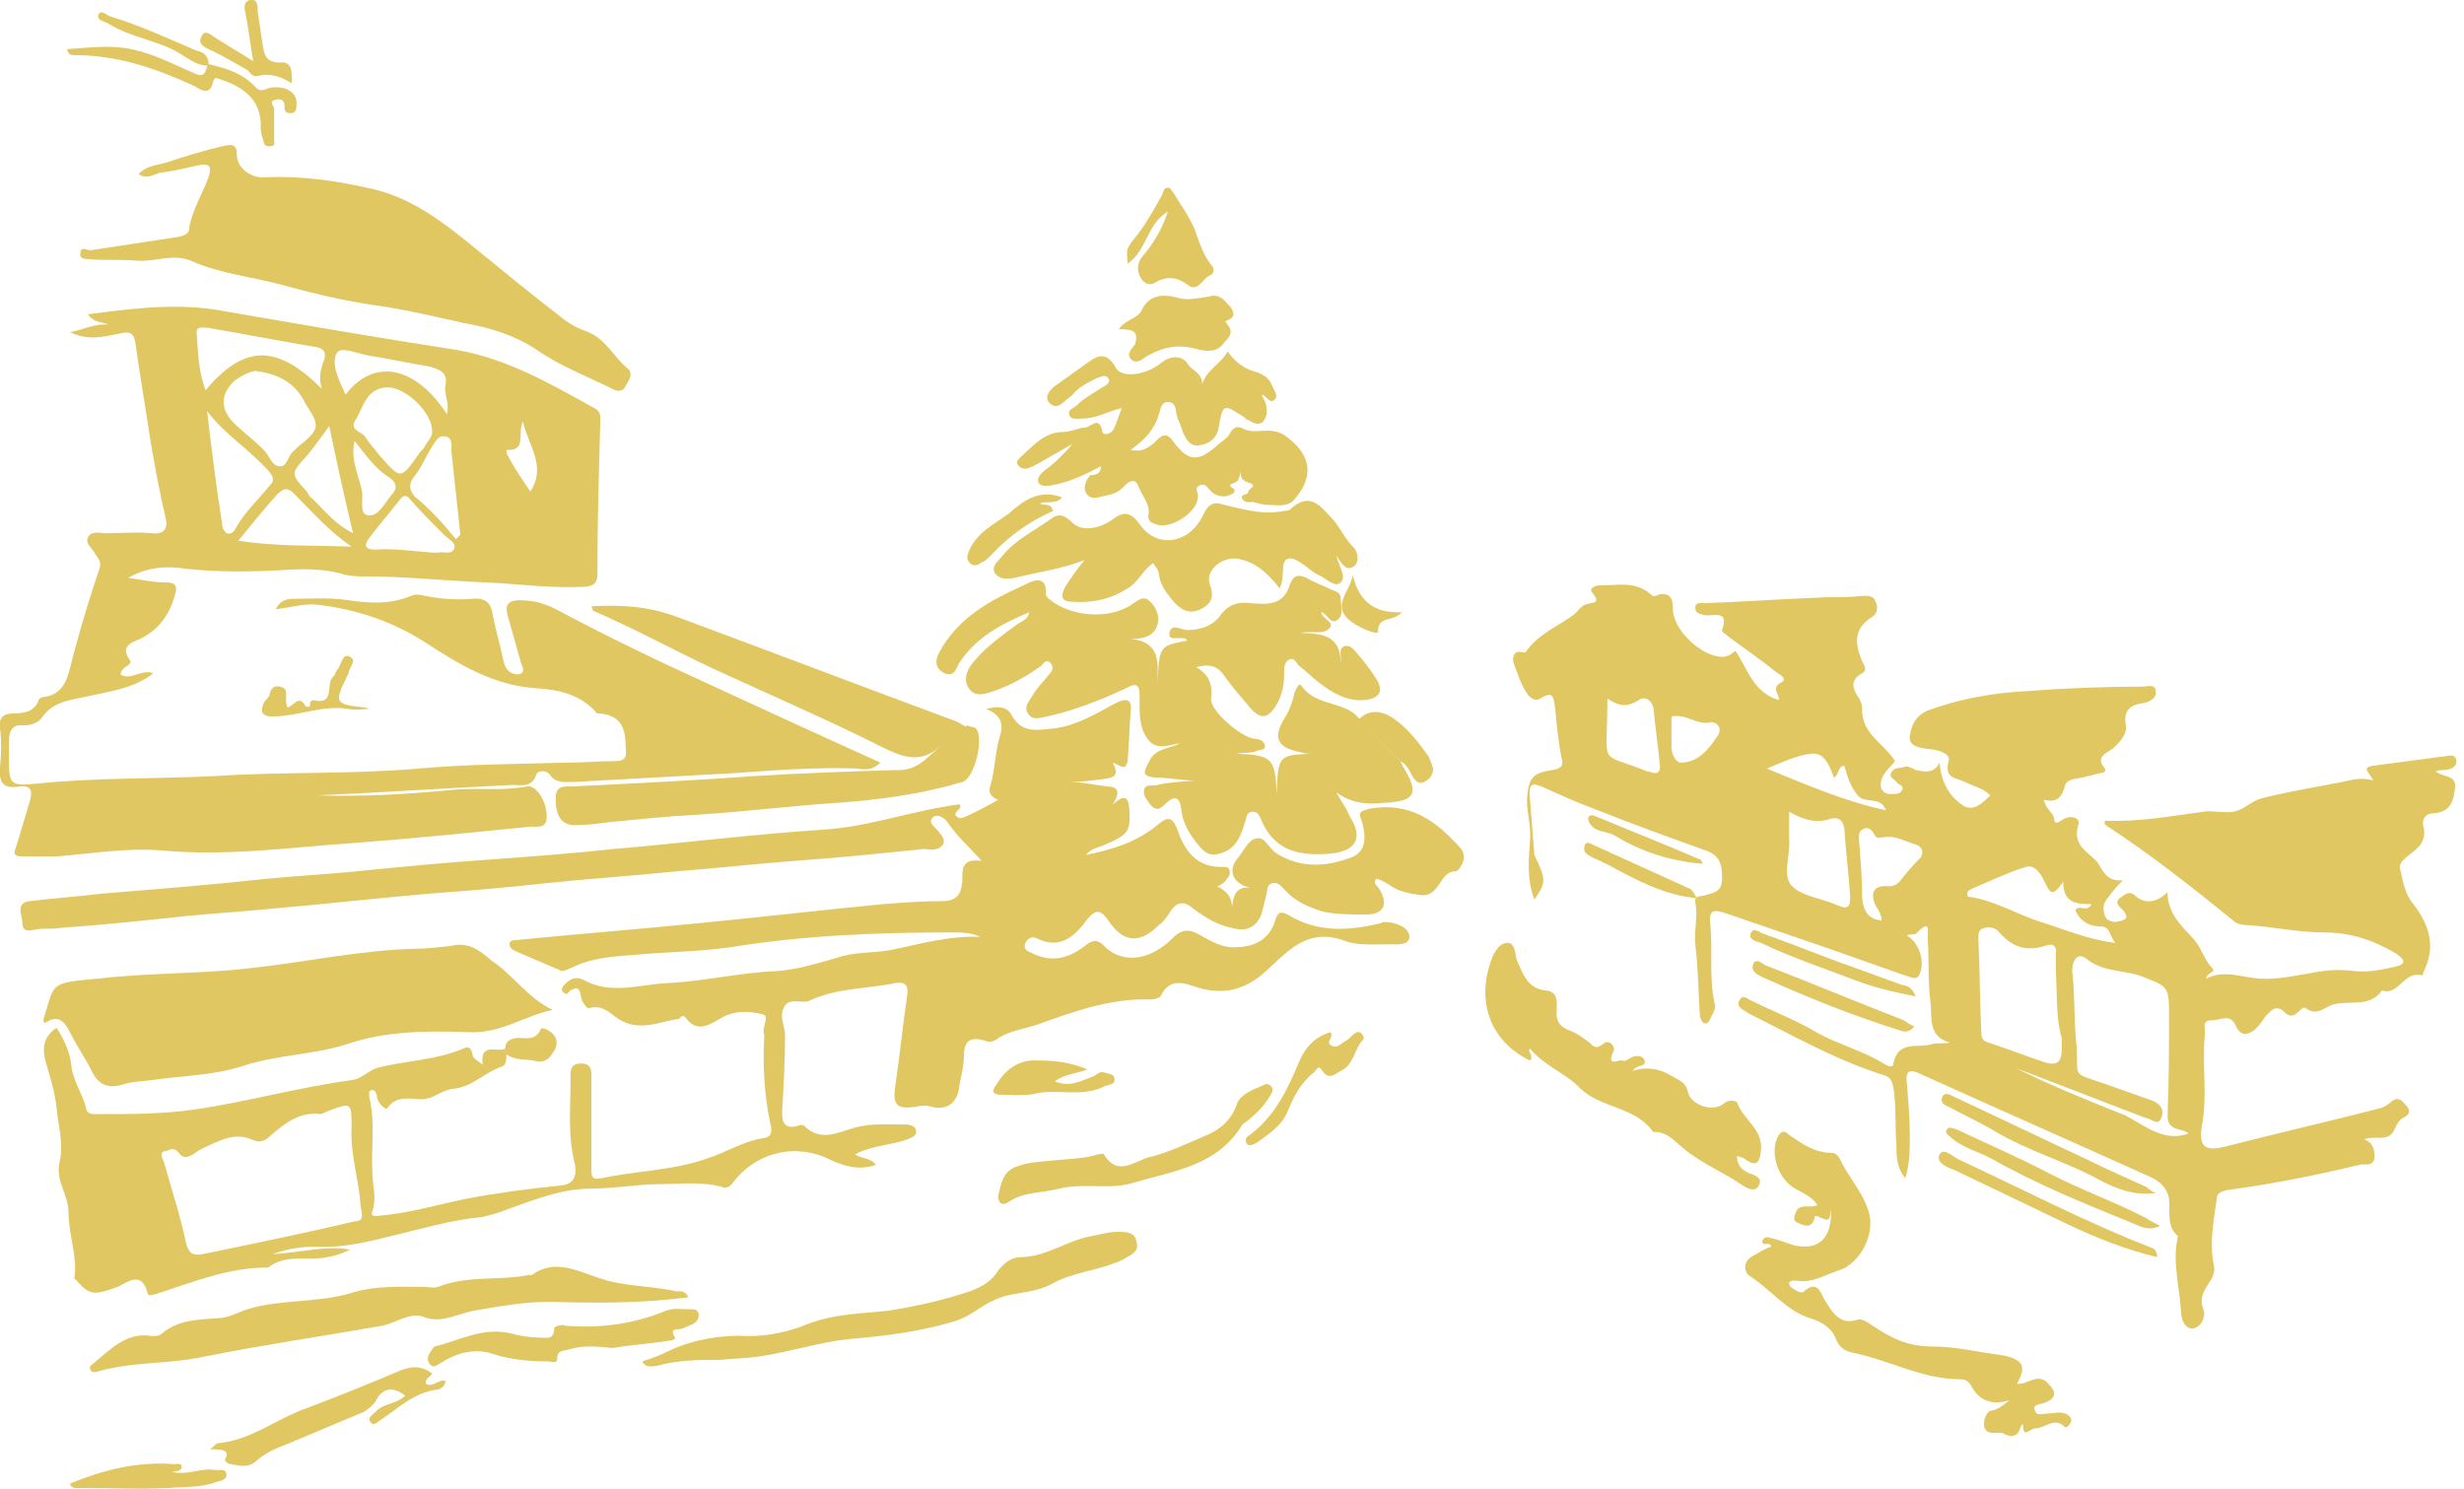 <svg xmlns="http://www.w3.org/2000/svg" xmlns:xlink="http://www.w3.org/1999/xlink" id="Ebene_1" x="0px" y="0px" viewBox="0 0 165.4 100" style="enable-background:new 0 0 165.4 100;" xml:space="preserve"><style type="text/css">	.st0{clip-path:url(#SVGID_00000177451138868071174920000013441440911731530883_);fill:#E1C761;}</style><g>	<defs>		<rect id="SVGID_1_" width="165.4" height="100"></rect>	</defs>	<clipPath id="SVGID_00000178922528671854073290000010338654706887490709_">		<use xlink:href="#SVGID_1_" style="overflow:visible;"></use>	</clipPath>	<path style="clip-path:url(#SVGID_00000178922528671854073290000010338654706887490709_);fill:#E1C761;" d="M112.2,48.1  c0,0.7,0,1.4,0,2.1c0,0.4,0.3,1,0.6,1c1.2,0,1.9-0.9,2.5-1.8c0.4-0.6-0.2-1-0.5-0.9C113.9,48.7,113.2,47.9,112.2,48.1 M123.1,52.2  c-0.3-0.9-0.7-1.7-1.5-1.6c-1,0.1-2,0.6-3,1c2.7,1.1,5.2,2.2,8,2.8c-0.4-1-1.4-0.4-1.9-1c-0.5-0.6-0.7-1.3-0.9-2  C123.3,51.5,123.5,52,123.1,52.2 M126.3,61.8c0-0.4-0.2-0.7-0.4-1c-0.4-0.9-0.1-1.4,0.9-1.3c0.3,0,0.5-0.1,0.7-0.3  c0.4-0.5,0.8-1,1.3-1.5c0.3-0.2,0.4-0.8-0.2-1c-0.7-0.2-1.3-0.6-2.1-0.5c-0.3,0-0.5,0.2-0.7-0.2c-0.2-0.4-0.5-0.5-0.8-0.3  c-0.3,0.2-0.2,0.5-0.2,0.8c0.1,1.3,0.2,2.5,0.2,3.8C125.1,61.2,125.4,61.7,126.3,61.8 M107.9,46.9c0,4.8-0.7,3.5,2.7,4.9  c0,0,0.1,0,0.1,0c0.7,0.3,0.8-0.1,0.7-0.6c-0.1-1.2-0.3-2.4-0.4-3.6c-0.1-0.6-0.6-0.9-1-0.6C109.1,47.6,108.5,47.3,107.9,46.9   M138.5,59.2c-0.6,0.8-0.8,1-1.2,0.1c-0.2-0.4-0.6-1.3-1.3-1.1c-1.3,0.4-2.5,1-3.7,1.5c-0.2,0.1-0.3,0.2-0.2,0.5  c1.7,0.2,3.3,1.2,4.9,1.7c1.6,0.5,3.2,1.2,5,1.4c-0.4-0.4-0.3-1.1-1-1.1c-0.8,0-1.4-0.4-1.7-1.1c0.3-0.4,0.8,0.2,1.1-0.4  C139.3,60.7,138.5,60.6,138.5,59.2 M120.1,54.5c0,0.7,0,1.2,0,1.8c0.1,1.1-0.5,2.5,0.2,3.2c0.7,0.7,2,0.8,3.1,1.3  c0.7,0.3,0.8,0,0.8-0.6c-0.1-1.5-0.3-3-0.4-4.6c-0.1-0.6-0.5-0.8-1-0.6C121.8,55.3,121,55,120.1,54.5 M138,65.2c0-0.3,0-0.7,0-1.1  c0.1-0.6-0.2-0.8-0.7-0.6c-1.3,0.4-2.2,0.1-3.1-0.9c-0.2-0.3-0.6-0.4-1-0.3c-0.4,0.1-0.4,0.4-0.4,0.7c0.1,2.1,0.1,4.2,0.2,6.3  c0,0.4,0.1,0.6,0.5,0.7c1.2,0.4,2.5,0.9,3.7,1.3c0.9,0.3,1.2,0,1.2-0.9c0-0.2,0-0.4,0-0.7C138,68.4,138.1,66.8,138,65.2   M146.9,76.1c-0.4-0.4-1.4-0.1-1.4-1.2c0.1-2.3,0.1-4.7,0.1-7c0-1.7-0.2-1.7-1.7-2.3c-1.2-0.5-2.7-0.3-3.8-1.2c-0.6-0.5-1,0-1,0.8  c0.2,1.7,0.1,3.4,0.3,5.1c0.1,2.1-0.3,1.7,1.7,2.4c1.1,0.4,2.3,0.8,3.4,1.2c0.5,0.2,0.8,0.6,0.6,1.1c-0.2,0.6-0.6,0.2-0.9,0.1  c-0.4-0.1-0.8-0.3-1.1-0.4c-2.6-1-5.2-2-7.8-3c2.4,1.2,4.9,2.2,7.4,3.2C144,75.6,145.3,76.7,146.9,76.1 M103,60.4  c-0.5-1.3-0.4-2.6-0.3-3.9c0.1-1-0.2-1.9-0.2-2.8c0.1-1.4,0.3-1.8,1.7-2c0.6-0.1,0.8-0.3,0.6-0.9c-0.2-1.1-0.3-2.1-0.4-3.2  c-0.1-0.7-0.1-1.3-1-0.7c-0.3,0.2-0.6,0-0.8-0.2c-0.5-0.7-0.7-1.4-1-2.2c-0.1-0.3,0-0.9,0.6-0.7c0.1,0,0.2,0,0.2,0  c0.8-1.2,2.1-1.7,3.2-2.5c0.3-0.2,0.5-0.6,0.8-0.7c0.5-0.2,1.1,0,0.5-0.8c-0.3-0.3,0.2-0.5,0.5-0.5c1.2,0,2.4-0.3,3.4,0.6  c0.2,0.2,0.4,0.1,0.6,0c0.6-0.1,0.9,0.2,0.9,0.9c-0.1,1.4,1.9,3.3,3.3,3.3c0.5,0,0.7-0.3,0.9-0.4c0.8,1.2,1.2,2.8,2.9,3.3  c0.1-0.4-0.6-0.8,0.2-1.2c0.4-0.2-0.1-0.5-0.4-0.7c-1-0.8-2-1.5-3.1-2.3c-0.2-0.2-0.6-0.4-0.5-0.5c0.5-1.4-0.6-0.9-1.2-1  c-0.3-0.1-0.6-0.1-0.6-0.5c0-0.4,0.4-0.3,0.6-0.3c2.7-0.1,5.5-0.3,8.2-0.4c0.8,0,1.7,0,2.5-0.1c0.3,0,0.7,0,0.8,0.4  c0.2,0.4,0.1,0.8-0.2,1c-1.3,0.8-1.2,1.8-0.7,3c0.1,0.2,0.4,0.6,0,0.8c-0.9,0.5-0.6,1.1-0.2,1.7c0.1,0.2,0.2,0.4,0.2,0.6  c-0.1,1.8,1.5,2.4,2.2,3.6c-0.2,0.3-0.6,0.6-0.8,1c-0.4,0.8,0,1.3,0.7,1.2c0.2,0,0.5,0,0.6-0.3c0.1-0.3-0.3-0.3-0.4-0.5  c-0.1-0.2-0.6-0.3-0.3-0.7c0.2-0.3,0.5-0.2,0.8-0.3c0.3-0.1,0.6,0.1,0.8,0.2c0.5,0.1,1.2,0.3,1.6-0.5c0.1,1.4,0.7,2.3,1.6,2.9  c0.7,0.4,1.3-0.2,1.8-0.7c-0.5-0.5-1.1-0.6-1.7-0.9c-0.6-0.3-1.4-0.2-1.1-1.4c0.2-0.5-0.8-0.8-1.3-0.8c-0.7-0.1-1.4-0.2-1.3-0.9  c0.1-0.6,0.3-1.3,1.2-1.7c2.2-0.8,4.5-1.2,6.7-1.3c2.6-0.2,5.1-0.3,7.7-0.3c0.3,0,0.9-0.2,0.9,0.3c0.1,0.4-0.3,0.7-0.8,0.8  c-0.8,0.1-1.4,0.4-1.2,1.5c0.1,0.5-0.3,1-0.7,1.4c-0.3,0.4-1.5,0.6-0.7,1.5c0.1,0.2-0.1,0.3-0.3,0.3c-0.4,0.1-0.8,0.2-1.2,0.3  c-0.5,0.1-1.1,0.1-1.2,0.6c-0.2,0.8-0.6,1.1-1.4,0.9c0.1,0.6,0.6,0.8,0.7,1.3c0,0.4,0.3,0.2,0.6,0c0.5-0.3,1.2-0.1,1,0.4  c-0.4,1.4,0.7,1.8,1.3,2.5c0.4,0.6,0.6,1.3,1.7,1.2c-0.5,0.5-0.8,0.9-1.1,1.3c-0.3,0.4-0.2,0.8-0.1,1.1c0.1,0.3,0.5,0.4,0.7,0.4  c0.4-0.1,1.1-0.1,0.5-0.8c-0.2-0.2-0.6-0.5-0.2-0.8c0.3-0.2,0.6-0.6,1.1-0.1c0.6,0.5,1.4,0.4,2.1-0.3c0,1.5,1,2.3,1.8,3.2  c0.5,0.6,0.7,1.4,1.2,1.9c0.3,0.3-0.4,0.3-0.4,0.7c1.2-0.6,2.3-0.1,3.5,0c1.5,0.1,2.9-0.3,4.3-0.5c0.7-0.1,1.4-0.1,2.2,0  c0.9,0.1,1.8-0.1,2.7-0.3c0.8-0.2,0.6-0.5,0-0.9c-1.5-0.9-3.1-1.4-4.8-1.4c-1.8,0-3.5-0.4-5.3-0.5c-0.3,0-0.6-0.1-0.8-0.3  c-2.7-2.2-5.5-4.4-8.4-6.3c-0.1-0.1-0.3-0.1-0.2-0.4c2.2,0.1,4.4-0.3,6.6-0.6c0.6-0.1,1.3,0.1,2,0c0.7-0.1,1.2-0.7,1.9-0.9  c1.6-0.4,3.3-0.7,4.9-1c0.8-0.1,1.6-0.5,2.6-0.2c-0.2-0.5-0.9-0.9,0.1-1c1.5-0.2,3-0.4,4.5-0.6c0.4,0,0.9-0.3,1,0.3  c0,0.4-0.4,0.6-0.9,0.6c-0.1,0-0.3,0-0.5,0.1c0.5,0.4,1.4,0.2,1.3,1.1c-0.1,0.9-0.3,1.6-1.4,1.7c-0.5,0-0.9,0.3-0.7,1  c0.1,0.4,0,1-0.5,1.4c-0.4,0.4-1.2,0.8-1.1,1.3c0.2,0.8,0.3,1.7,0.9,2.4c1,1.3,1.5,2.7,0.8,4.3c-0.1,0.2-0.2,0.5-0.2,0.5  c-1.2-0.4-1.6,1.4-2.7,1c-0.8,1.1-2,0.7-3.1,0.9c-0.7,0.1-1.2,0.9-2,0.3c-0.2-0.2-0.4,0.2-0.6,0.3c-0.2,0.2-0.5,0.3-0.8,0  c-0.6-0.6-0.9-0.2-1.3,0.2c-0.2,0.3-0.4,0.6-0.7,0.9c-0.5,0.4-1,0.5-1.3-0.2c-0.4-0.9-1-0.4-1.6-0.4c-0.8,0-0.4,0.6-0.5,1  c-0.2,2,0.2,4.1-0.2,6.1c-0.2,1.4,0.2,1.7,1.5,1.4c3.5-0.9,7-1.7,10.5-2.6c0.3-0.1,0.6-0.3,0.8-0.5c0.5-0.3,0.7,0.1,0.9,0.3  c0.3,0.3,0.3,0.6-0.1,0.8c-0.4,0.2-0.5,0.5-0.7,0.9c-0.4,0.8-1.3,0.3-2,0.6c0.6,0.2,0.7,0.7,0.7,1.2c-0.1,0.7-0.7,0.4-1,0.5  c-2.9,0.7-5.9,1.3-8.9,1.7c-0.4,0.1-0.7,0.2-0.7,0.6c-0.2,1.5-0.5,2.9-0.2,4.4c0.1,0.4,0,0.8-0.3,1.2c-0.3,0.5-0.7,1-0.4,1.8  c0.2,0.4-0.1,1.2-0.7,1.3c-0.6,0-0.8-0.7-0.8-1.2c-0.1-1.7-0.6-3.3-0.2-5c-0.8-0.7-0.5-1.6-0.6-2.5c-0.1-0.7-0.6-1.2-1.3-1.5  c-5.1-2.3-10.3-4.6-15.4-6.9c-0.8-0.4-1-0.1-0.9,0.6c0.1,1.2,0.2,2.4,0.2,3.6c0,0.9,0,1.8-0.3,2.8c-0.6-0.7-0.6-1.5-0.6-2.2  c-0.1-1.3,0-2.6-0.2-3.9c-0.1-0.4-0.2-0.7-0.6-0.8c-3.2-1-6-2.6-9-4.1c-0.2-0.1-0.3-0.2-0.5-0.3c-0.3-0.2-0.4-0.4-0.2-0.7  c0.2-0.3,0.4-0.1,0.6,0c1.6,0.8,3.2,1.4,4.7,2.3c1.5,0.8,3.1,1.2,4.5,2.1c0.2,0.1,0.5,0.2,0.5-0.1c0.3-1.6,1.7-1,2.6-1.3  c0.3-0.1,0.7,0,1.2-0.1c-1.5-0.4-1.2-1.7-1.3-2.6c-0.2-1.4-0.1-2.9-0.2-4.4c0-0.5,0.2-1.3-0.7-0.4c-0.1,0.2-0.5,0.1-0.7,0.2  c0.8,0.5,1.2,1.6,0.9,2.5c-0.2,0.6-0.6,0.3-1,0.2c-1.7-0.6-3.4-1.2-5.1-1.8c-2.3-0.8-4.7-1.6-7-2.4c-0.7-0.2-1.1-0.3-1,0.7  c0.2,1.8-0.1,3.6,0.3,5.4c0.1,0.3-0.1,0.6-0.2,0.8c-0.1,0.2-0.2,0.6-0.5,0.5c-0.2-0.1-0.3-0.4-0.3-0.6c-0.1-1.6-0.1-3.1-0.3-4.7  c-0.1-0.9,0.2-1.9,0-2.8c-0.1-0.5,0.4-0.4,0.7-0.5c0.6-0.2,1.1-0.2,1.1-1.2c0-0.9-0.2-1.5-1.1-1.8c-2.5-0.9-5-1.8-7.5-2.8  c-1.1-0.4-2.2-0.9-3.3-1.4c-0.9-0.4-1.1-0.3-1,0.7c0.1,1.3,0.2,2.5,0.3,3.8C103.8,59.1,103.8,59.2,103,60.4"></path>	<path style="clip-path:url(#SVGID_00000178922528671854073290000010338654706887490709_);fill:#E1C761;" d="M24.3,81.6  c0-0.3-0.1-0.5-0.1-0.7c-0.1-1.7-0.7-3.4-0.6-5.2c0-1.7,0-1.7-1.6-1.1c-0.2,0.1-0.4,0.2-0.5,0.2c-1.4-0.2-2.5,0.7-3.4,1.5  c-0.4,0.4-0.8,0.4-1.2,0.2c-1.2-0.5-2.2,0.1-3.3,0.6c-0.5,0.2-1.1,1-1.6,0.3c-0.4-0.5-0.7-0.1-1-0.1c-0.3,0.1-0.1,0.5,0,0.7  c0.5,1.8,1.1,3.6,1.5,5.5c0.2,0.7,0.5,0.8,1.1,0.7c3.4-0.7,6.8-1.4,10.2-2.2C24.1,82,24.3,81.9,24.3,81.6 M34,70.7  c0,0.3,0,0.8-0.3,0.9c-1.2,0.4-2,1.4-3.3,1.5c-0.8,0.1-1.3,0.7-2.1,0.7c-0.7,0-1.7-0.3-2.3,0.6c-0.1,0.2-0.7-0.4-0.7-0.8  c0-0.1-0.1-0.5-0.4-0.4c-0.2,0.1-0.1,0.3-0.1,0.5c0.4,1.7,0.1,3.4,0.2,5.1c0,0.8,0.3,1.6,0,2.5c-0.2,0.5,0.4,0.3,0.7,0.3  c1.9-0.2,3.6-0.7,5.5-1.1c2.1-0.4,4.3-0.7,6.4-0.9c1-0.1,1.1-0.7,1-1.4c-0.5-1.9-0.3-3.8-0.3-5.7c0-0.5-0.1-1.1,0.7-1.1  c0.8,0,0.7,0.6,0.7,1.1c0,2,0,4,0,6c0,0.6,0.1,0.7,0.7,0.6c2.3-0.5,4.7-0.5,7-1.3c1.3-0.4,2.5-1.2,3.9-1.4c0.6-0.1,0.5-0.6,0.4-1  c-0.4-1.9-0.5-3.9-0.4-5.8c0,0,0-0.1,0-0.1c-0.2-0.5,0.4-1.3-0.1-1.4c-0.8-0.2-1.8-0.3-2.7,0.2c-0.9,0.5-1.7,1.1-2.5,0  c-0.2-0.2-0.3,0-0.4,0.1c-1.4,0.2-2.7,0.9-4.1,0c-0.6-0.4-1.1-1-2-0.7c-0.1,0-0.5-0.5-0.5-0.8c-0.1-0.5-0.2-0.7-0.7-0.4  c-0.2,0.1-0.2,0.4-0.5,0.1c-0.2-0.2,0-0.4,0.2-0.6c0.4-0.4,0.8-0.4,1.2-0.2c1.8,1,3.7,0.3,5.6,0.2c2.4-0.1,4.8-0.7,7.3-0.8  c1.4-0.1,2.7-0.5,4.1-0.9c1.1-0.4,2.3-0.3,3.5-0.5c2-0.4,4-1,6.1-0.9c-0.6-0.3-1.3-0.3-1.9-0.3c-5,0-10,0.2-14.9,1  c-2.1,0.3-4.2,0.3-6.3,0.5c-1.5,0.1-3,0.2-4.4,0.9c-0.3,0.1-0.5,0.3-0.8,0.1c-0.9-0.4-1.9-0.8-2.8-1.2c-0.2-0.1-0.5-0.2-0.5-0.5  c0-0.3,0.4-0.3,0.6-0.3c4-0.4,7.9-0.7,11.9-1.1c4.2-0.4,8.4-0.9,12.6-1.3c1.3-0.1,2.6-0.2,3.9-0.2c1,0,1.3-0.4,1.4-1.3  c0-0.8-0.1-1.6,1.3-1.4c-0.9-1-1.7-1.7-2.3-2.6c-0.2-0.3-0.7-0.6-1-0.3c-0.3,0.3,0.1,0.6,0.3,0.8c0.2,0.3,0.6,0.6,0.4,1  C62.9,57.2,62.4,57,62,57c-2.9,0.3-5.8,0.6-8.7,0.8c-2.6,0.2-5.3,0.5-7.9,0.7c-2.9,0.3-5.9,0.5-8.8,0.8c-2.6,0.3-5.2,0.5-7.8,0.7  c-3.5,0.3-7,0.7-10.5,1c-1.9,0.2-3.8,0.3-5.8,0.5c-2.8,0.3-5.6,0.6-8.5,0.8c-0.5,0.1-1.1,0-1.6,0.1c-0.5,0.1-0.9,0.2-0.9-0.5  C1.5,61.5,1,60.6,2,60.5c1.6-0.2,3.2-0.3,4.8-0.5c3.7-0.3,7.4-0.6,11.1-1c2-0.2,4-0.3,6-0.5c3-0.3,6.1-0.6,9.1-0.8  c2.7-0.2,5.4-0.4,8.2-0.7c4.7-0.4,9.4-1,14.1-1.3c3.1-0.2,6-1.3,9.1-1.7c0.3,0.3-0.5,0.5-0.2,0.8c0.3,0.3,0.6,0,0.9-0.1  c0.6-0.3,1.2-0.6,1.9-1c-0.5-0.2-0.7-0.5-0.5-1c0.3-1.1,0.3-2.2,0.6-3.2c0.3-0.9,0.1-1.5-0.9-1.9c0.7-0.2,1.4-0.2,1.7,0.4  c0.7,1.3,1.8,1,2.9,0.9c1.5-0.2,2.8-1,4.1-1.7c0.8-0.4,1.1-0.2,1,0.6c-0.1,1.1-0.1,2.1-0.2,3.2c-0.1,0.9-0.6,0.3-1,0.2  c0.4,0.8,0.2,1-0.6,1.1c-0.8,0.1-1.5,0.2-2.3,0.2c0.8,0,1.7,0.2,2.5,0.3c0.8,0,0.9,0.4,0.4,1.2c0.7-0.6,1-0.6,1.1,0.2  c0.1,1.6,0,1.8-1.6,2.5c-0.4,0.2-0.9,0.2-1.3,0.7c1.9-0.4,3.5-0.9,4.9-2.1c0.6-0.5,0.9-0.4,1.2,0.3c0.5,1.5,1.3,2.7,3.2,2.6  c0.4,0,0.4,0.4,0.3,0.6c-0.2,0.3-0.4,0.6-0.8,0.7c0.6,0.3,1,0.7,1,1.4c0.1-0.7,0.2-1.4,1.2-1.3c-1.2-0.3-1.5-1.2-0.8-2  c0.4-0.5,0.7-1.2,1.2-1.3c0.6-0.2,0.9,0.7,1.4,1c1.6,1,3.3,0.9,4.9,0.3c1-0.3,1.2-1.2,0.8-2.5c-0.2-0.5-0.2-0.6,0.5-0.8  c2.7-0.5,4.5,0.8,6.1,2.6c0.3,0.3,0.3,0.7,0.2,1c-0.1,0.2-0.3,0.6-0.5,0.6c-1.1,0-1,1.7-2.3,1.6c-0.7-0.1-1.4-0.2-2-0.6  c-0.3-0.2-0.6-0.4-1-0.5c-0.3,0.3,0.1,0.5,0.2,0.7c0.6,1,0.3,1.7-0.9,1.7c-1,0-2,0-2.9-0.2c-1-0.3-1.9-0.7-2.6-1.5  c-0.2-0.2-0.4-0.5-0.8-0.4c-0.4,0.1-0.3,0.5-0.4,0.8c-0.1,0.4-0.2,0.8-0.3,1.2c-0.3,0.9-1,1.3-2,1c-1-0.2-1.8-0.7-2.6-1.3  c-0.7-0.6-1.2-0.4-1.6,0.3c-0.2,0.3-0.4,0.6-0.7,0.8c-1.3,1.3-2.4,1.2-3.4-0.3c-0.5-0.7-0.8-0.8-1.4-0.1c-0.8,1.1-1.8,2.1-3.4,1.3  c-0.4-0.2-0.7,0.1-0.8,0.4c-0.1,0.4,0.3,0.5,0.5,0.6c1.2,0.6,2.3,0.4,3.4-0.4c0.5-0.4,0.9-0.7,1.5,0c1.2,1.1,3,0.9,4.5-0.6  c0.7-0.7,1.2-0.6,1.9-0.2c0.7,0.4,1.4,0.8,2.2,0.8c1.4,0,2.4-0.5,2.8-1.8c0.2-0.7,0.5-0.6,1-0.3c1.9,1.1,3.9,1,6,0.5  c0.1,0,0.2-0.1,0.3-0.1c0.7,0,1.6,0.3,1.7,0.9c0.1,0.7-0.8,0.6-1.4,0.6c-1.1,0-2.2,0.1-3.1-0.3c-2.2-0.7-3.4,0.5-4.8,1.8  c-1.4,1.4-2.9,2-4.9,1.4c-0.9-0.3-1.9-0.7-2.5,0.6c-0.1,0.1-0.4,0.2-0.6,0.2c-2.7-0.1-5.2,0.8-7.7,1.7c-0.9,0.3-1.8,0.4-2.6,0.9  c-0.2,0.2-0.6,0.3-0.8,0.2c-1.2-0.4-1.5,0.1-1.5,1.1c0,0.6-0.2,1.3-0.3,1.9c-0.1,1.1-0.8,1.7-1.9,1.4c-0.3-0.1-0.6-0.1-1,0  c-1.3,0.2-1.6-0.1-1.4-1.4c0.3-2,0.5-4.1,0.8-6.1c0.1-0.7-0.2-0.9-0.8-0.8c-1.9,0.4-3.9,0.3-5.8,1.2c-0.5,0.2-1.4-0.3-1.7,0.5  c-0.3,0.6,0.1,1.2,0.1,1.8c0,1.7-0.1,3.5-0.2,5.2c0,0.7,0.2,1.1,1,0.9c0.2-0.1,0.4-0.1,0.5,0c1.1,1.1,2.3,0.4,3.4,0.1  c1.1-0.3,2.2-0.2,3.4-0.2c0.3,0,0.7,0.1,0.7,0.5c0,0.3-0.4,0.4-0.6,0.5c-1.1,0.4-2.4,0.4-3.5,1c0.4,0.3,1,0.2,1.4,0.7  c-1.1,0.4-2.1,0.1-3-0.3c-2.3-1.2-5-0.6-6.6,1.5c-0.2,0.3-0.5,0.4-0.7,0.3c-1.4-0.4-2.9-0.2-4.2-0.2c-1.5,0-3,0.3-4.6,0.3  c-2.2,0-4.2,0.9-6.2,1.6c-0.3,0.1-0.7,0.2-1.1,0.3c-2.1,0.2-4.1,0.8-6.2,1.3c-1.6,0.4-3.3,0.8-5,0.7c-0.9,0-1.8,0.1-2.9,0.5  c1.9-0.1,3.5-0.6,5.2-0.3c-0.8,0.4-1.7,0.6-2.6,0.6c-1,0-2-0.1-2.9,0.6c0,0-0.1,0-0.1,0c-2.6,0-5,1-7.5,1.8c-0.2,0-0.4,0.2-0.5-0.1  c-0.4-1.6-1.5-0.6-2-0.4c-1.7,0.6-1.9,0.6-3-0.7C5.1,86,5,85.9,5,85.8c0.2-1.5-0.4-2.9-0.4-4.4c0-1.2-0.9-2.1-0.6-3.4  c0.3-1.2-0.1-2.4-0.2-3.6c-0.1-1-0.4-2-0.7-3c-0.3-1-0.2-1.8,0.7-2.4c0.5,0.8,0.9,1.6,1,2.6c0.1,1,0.8,1.9,1,2.9  c0.1,0.3,0.4,0.3,0.7,0.3c2.2,0,4.4,0,6.5-0.3C16.5,74,20,73,23.7,72.5c0.6-0.1,1-0.6,1.6-0.8c1.9-0.5,3.9-0.5,5.8-1.3  c0.4-0.2,0.5,0,0.6,0.3c0,0.4,0.4,0.5,0.7,0.8c-0.2-1.6,1-0.8,1.5-1.1C33.9,70.6,34,70.7,34,70.7"></path>	<path style="clip-path:url(#SVGID_00000178922528671854073290000010338654706887490709_);fill:#E1C761;" d="M35.6,33  c1.1-1.7-0.1-3-0.5-4.7c-0.4,0.8,0.3,2-1.1,1.9c0,0.1,0,0.3,0.1,0.4C34.5,31.4,35,32.1,35.6,33 M23.8,29.6  c-0.3,1.3,0.3,2.3,0.5,3.4c0.1,0.6-0.2,1.5,0.4,1.6c0.7,0.1,1.1-0.8,1.6-1.4c0.4-0.4,0.3-0.8-0.1-1.1  C25.2,31.5,24.6,30.6,23.8,29.6 M23.2,26.5c1.7-2.3,4.5-2.2,6.8,1.3c0.2-0.7-0.2-1.3-0.1-1.9c0.2-0.9-0.4-1.1-1.1-1.3  c-1.3-0.2-2.6-0.5-3.9-0.7c-0.8-0.1-2-0.7-2.3-0.2C22.2,24.5,22.8,25.6,23.2,26.5C23.1,26.5,23.2,26.5,23.2,26.5 M30.6,36.2  c0.1-0.1,0.2-0.2,0.3-0.3c-0.2-1.9-0.4-3.8-0.6-5.6c0-0.4,0.1-0.9-0.4-1c-0.5-0.1-0.7,0.4-0.9,0.7c-0.4,0.6-0.7,1.4-1.2,2  c-0.4,0.5-0.3,0.9,0,1.3C28.9,34.2,29.7,35.1,30.6,36.2 M22.1,28.6c-0.5,0.7-1,1.4-1.5,2c-1.1,1.2-1.1,1.2,0,2.4  c0.1,0.2,0.2,0.4,0.4,0.5c0.8,0.8,1.5,1.7,2.7,2.3C23.1,33.3,22.6,31,22.1,28.6 M29,37.1c0.1,0,0.3,0,0.4,0  c0.4-0.1,0.9,0.2,1.1-0.3c0.1-0.4-0.4-0.6-0.7-0.9c-0.8-0.8-1.5-1.5-2.2-2.3c-0.3-0.4-0.5-0.4-0.8,0c-0.7,0.9-1.4,1.7-2,2.5  c-0.4,0.5-0.3,0.8,0.4,0.8C26.4,36.8,27.7,37,29,37.1 M16,36.3c2.5,0.4,4.9,0.3,7.6,0.4c-1.6-1.1-2.7-2.4-3.9-3.6  c-0.4-0.4-0.7-0.3-1.1,0.1C17.7,34.2,16.9,35.2,16,36.3 M21.6,26.1c-0.2-0.7-0.1-1.2,0.1-1.8c0.2-0.4,0.2-0.9-0.5-1  c-2.4-0.4-4.9-0.9-7.3-1.3c-0.3,0-0.7-0.1-0.7,0.3c0.1,1.3,0.1,2.6,0.6,3.9C16.4,23.1,18.6,23.1,21.6,26.1 M13.9,27.6  c0.3,2.5,0.6,5,1,7.5c0,0.3,0.1,0.5,0.3,0.7c0.3,0.1,0.5-0.1,0.6-0.3c0.6-1.1,1.5-1.9,2.3-2.9c0.3-0.3,0.3-0.5,0-0.9  C16.8,30.2,15.1,29.2,13.9,27.6 M26,26c-1.5,0.1-1.6,1.4-2.2,2.3c-0.3,0.6,0.5,0.7,0.7,1c0.3,0.5,0.7,0.9,1,1.3  c1.4,1.6,1.4,1.6,2.6-0.1c0.1-0.2,0.3-0.3,0.4-0.5c0.2-0.4,0.6-0.7,0.5-1.2C28.9,27.6,27.2,26,26,26 M17.1,24.9  c-0.4,0.1-0.9,0.3-1.4,0.7c-0.9,0.9-0.9,1.8-0.1,2.7c0.7,0.7,1.4,1.2,2.1,1.9c0.4,0.4,0.5,1,1,1.1c0.6,0.1,0.6-0.7,1-1  c0.1-0.1,0.2-0.2,0.3-0.3c1.5-1.2,1.5-1.4,0.5-2.9C19.9,25.8,18.8,25.1,17.1,24.9 M8.6,38.8c0.9,0.1,1.6,0.3,2.4,0.3  c0.7,0,1,0.1,0.7,1c-0.4,1.3-1.1,2.2-2.3,2.8c-0.4,0.2-1.4,0.4-0.7,1.4c0.3,0.4-0.6,0.4-0.6,1c0.7,0.4,1.4-0.4,2.2-0.1  c-1.3,1-2.8,1.2-4.2,1.5C4.9,47,3.6,47,2.8,48.2c-0.2,0.3-0.7,0.5-1.2,0.5c-0.8-0.1-1,0.4-1,1.1c0,0.3,0,0.6,0,0.9c0,2,0,2.1,2,1.9  c3.9-0.4,7.9-0.3,11.9-0.5c4.5-0.3,9-0.1,13.6-0.5c3.3-0.3,6.6-0.3,10-0.4c1.1,0,2.1-0.1,3.2-0.1c0.6,0,0.8-0.2,0.7-0.9  c0-1.3-0.3-2.2-1.8-2.3c-0.1,0-0.2,0-0.2-0.1c-1.1-1.2-2.5-1.5-4.1-1.6c-2.8-0.2-5.1-1.6-7.4-3.1c-2.2-1.4-4.6-2.2-7.2-2.5  c-0.9-0.1-1.8,0.2-2.8,0.3c0.3-0.6,0.8-0.7,1.2-0.7c1.2,0,2.4-0.1,3.7,0.1c1.4,0.2,2.8,0.3,4.2-0.3c0.2-0.1,0.6-0.1,0.9,0  c1,0.2,2.1,0.3,3.2,0.2c1-0.1,1.3,0.4,1.4,1.2c0.2,1,0.5,2,0.7,3c0.1,0.4,0.3,0.7,0.6,0.8c0.2,0.1,0.5,0.1,0.6,0  c0.2-0.1,0.1-0.4,0-0.6c-0.3-1.1-0.6-2.1-0.9-3.2c-0.2-0.7-0.1-1.1,0.8-1.1c0.9,0,1.7,0.2,2.6,0.7c3.2,1.7,6.5,3.3,9.8,4.8  c3.9,1.8,7.8,3.6,11.8,5.4c-0.5,0.5-1,0.5-1.5,0.4c-2.7-0.1-5.5,0.1-8.2,0.3c-3.6,0.2-7.3,0.4-10.9,0.6c-0.6,0-1.2,0.1-1.6-0.5  c-0.2-0.3-0.8-0.3-0.9,0c-0.3,0.9-1,0.7-1.6,0.7c-4.3,0.2-8.6,0.5-13.1,0.7c3.3,0.1,6.3-0.1,9.4-0.4c1.6-0.1,3.1,0.1,4.7-0.2  c0.6-0.1,1.3,1,1.3,2c0,0.8-0.5,0.7-1.1,0.7c-4,0.4-7.9,0.8-11.9,1.1c-4.3,0.3-8.5,0.9-12.8,0.5c-2.3-0.2-4.7,0.2-7.1,0.4  c-0.8,0-1.5,0-2.3,0c-0.6,0-0.6-0.2-0.4-0.7c0.3-1,0.6-2,0.9-3c0.2-0.7,0.1-1.1-0.7-1c-1.1,0.2-1.4-0.3-1.3-1.3  c0.1-0.9,0.1-1.8,0-2.6c-0.1-0.7,0.2-1,0.9-1c0.7,0,1.4-0.1,1.7-0.9c0-0.1,0.2-0.2,0.3-0.2C4.6,46.6,4.6,45,5,43.7  c0.5-1.9,1.1-3.8,1.7-5.6c0.1-0.4-0.1-0.6-0.3-0.9c-0.2-0.4-0.7-0.7-0.5-1.1c0.2-0.5,0.8-0.3,1.2-0.3c1,0,2-0.1,3.1,0  c0.9,0.1,1.1-0.4,0.9-1.1c-0.4-1.7-0.7-3.4-1-5.1c-0.3-2.1-0.7-4.3-1-6.5c-0.1-0.7-0.3-0.9-1.1-0.7c-1,0.2-2.1,0.5-3.3-0.1  c1-0.2,1.7-0.6,2.6-0.5c-0.4-0.2-1-0.1-1.4-0.7c3.1-0.4,6.1-0.8,9.2-0.2c5.2,0.9,10.4,1.8,15.6,2.6c3.4,0.6,6.3,2.3,9.2,3.9  c0.4,0.2,0.4,0.5,0.4,0.8c-0.1,3.5-0.2,6.9-0.2,10.4c0,0.7-0.5,0.8-1,0.8c-2.2,0.1-4.3-0.2-6.5-0.3c-2.7-0.1-5.3-0.4-8-0.4  c-0.5,0-0.9,0-1.4-0.1c-1.6-0.5-3.1-0.4-4.7-0.3c-1.9,0.1-3.9,0.1-5.9-0.1C11.3,38,10,38,8.6,38.8"></path>	<path style="clip-path:url(#SVGID_00000178922528671854073290000010338654706887490709_);fill:#E1C761;" d="M94,51.1  c0.1,0.1,0.1,0.3,0.2,0.4c1.1,1.8,0.8,2.3-1.3,2.4c-1,0.1-2.1,0.1-3.2-0.7c0.4,0.7,0.7,1.1,0.9,1.6c0.9,1.4,0.5,2.3-1.2,2.5  c-2.1,0.2-3.9-0.1-4.8-2.4c-0.1-0.2-0.2-0.4-0.5-0.4c-0.4,0-0.4,0.3-0.5,0.6c-0.3,1-0.6,1.9-1.7,2.2c-0.6,0.2-1,0-1.4-0.5  c-0.6-0.7-1.1-1.5-1.2-2.4c-0.1-1.1-0.6-0.9-1.1-0.4c-0.3,0.3-0.6,0.5-1,0c-0.2-0.3-0.5-0.6-0.4-1c0.1-0.4,0.6-0.2,0.9-0.3  c0.8-0.2,1.6-0.2,2.5-0.3c-0.9,0-1.8-0.2-2.7-0.2c-0.9-0.1-0.7-0.4-0.4-1c0.4-1,1.4-0.9,2.1-1.3c-0.7,0.1-1.5,0.5-2.1-0.2  c-0.5-0.6-0.6-1.4-0.6-2.2c0-0.3,0-0.5,0-0.8c0-0.7-0.2-0.9-0.9-0.5c-1.7,0.8-3.5,1.5-5.3,1.9c-0.5,0.1-1,0.3-1.3-0.2  c-0.3-0.5,0.1-0.8,0.3-1.2c0.3-0.5,0.7-0.9,1.1-1.4c0.2-0.2,0.4-0.5,0.1-0.8c-0.3-0.3-0.5,0.1-0.6,0.2c-1,0.7-2,1.3-3.2,1.7  c-0.6,0.2-1.2,0.4-1.6-0.1c-0.5-0.6-0.2-1.3,0.2-1.8c0.8-1,1.9-1.8,3-2.6c0.3-0.2,0.7-0.3,0.8-0.8c-1.9,0.8-3.6,1.7-4.7,3.4  c-0.2,0.3-0.3,1-1,0.7c-0.6-0.3-0.7-0.8-0.3-1.5c1.3-2.3,3.4-3.4,5.6-4.4c0.4-0.2,1.6-0.9,1.5,0.6c0,0.1,0.1,0.2,0.2,0.3  c1.3,1.1,3.6,1.4,5.2,0.6c0.5-0.2,1-0.9,1.5-0.5c0.4,0.3,0.8,1,0.6,1.6c-0.2,0.8-0.9,1-1.8,1c2.1,0.2,1.8,1.7,1.8,3.1  c0.1-2.8,0.2-2.6,2-3c0,0-0.1-0.1-0.1-0.1c-0.4-0.2-1.2,0.2-1.1-0.4c0.1-0.7,0.8-0.2,1.2-0.2c0.9,0,1.8-0.3,2.3-1.1  c0.6-0.7,1.2-0.8,2-0.7c1.2,0.1,2.2,0.1,2.6-1.3c0.2-0.5,0.5-0.7,1.1-0.4c0.5,0.3,1.1,0.5,1.7,0.8c0.3,0.1,0.6,0.2,0.6,0.6  c0,0.5,0.2,1.1-0.2,1.4c-0.5,0.4-0.7-0.4-1.1-0.5c0,0.4,0.8,0.6,0.6,1c-0.4,0.6-1.3,0.2-2,0.4c2.2,0,2.8,0.6,2.7,2.6  c0-0.2,0-0.3,0-0.5c0.1-0.4-0.2-1,0.2-1.2c0.5-0.2,0.8,0.4,1.1,0.7c0.4,0.5,0.8,1,1.1,1.5c0.5,0.8,0.2,1.3-0.8,1.4  c-1.2,0.1-2.2-0.5-3.1-1.2c-0.5-0.4-0.9-0.8-1.3-1.1c-0.2-0.2-0.3-0.6-0.7-0.4c-0.3,0.2-0.3,0.5-0.3,0.9c0,0.7-0.1,1.4-0.5,2.1  c-0.6,1-1.1,1-1.8,0.2c-0.6-0.7-1.2-1.4-1.7-2.1c-0.4-0.6-0.9-0.9-1.9-0.6c0.9,0.5,1.1,1.2,1,2.1c-0.1,0.8,2,2.6,2.9,2.7  c0.3,0,0.6,0.1,0.7,0.4c0.1,0.4-0.3,0.3-0.5,0.4c-0.4,0.2-0.9,0.1-1.4,0.2c2.4,0.1,2.6,0.3,2.7,2.7c0.1-2.6,0.1-2.6,2.4-2.7  c-0.3,0-0.5,0-0.8-0.1c-1.6-0.3-1.9-1-1-2.4c0.3-0.5,0.5-1.1,0.6-1.6c0.1-0.2,0.3-0.8,0.5-0.4c0.9,1.2,2.4,1,3.5,1.8  c0.1,0.1,0.2,0.2,0.3,0.3C92.1,49.2,93.1,50.2,94,51.1"></path>	<path style="clip-path:url(#SVGID_00000178922528671854073290000010338654706887490709_);fill:#E1C761;" d="M37.1,67.8  c-1.9,0.4-3.5,1.6-5.6,1.5c-2.7-0.1-5.6-0.1-8.2,0.8c-2.2,0.7-4.5,0.7-6.8,1.4c-2,0.7-4.1,0.7-6.2,1c-0.7,0.1-1.4,0.1-2,0.3  c-1,0.3-1.7,0.1-2.2-1c-0.4-0.8-0.9-1.5-1.3-2.3C4.4,68.7,4,68,3,68.7c-0.1-0.2-0.1-0.2-0.1-0.2C3.7,66,3.2,66,6.6,65.7  c3.4-0.4,6.8-0.3,10.2-0.7c3.7-0.4,7.3-1.2,11-1.3c0.8,0,1.7-0.1,2.5-0.2c1.2-0.3,2,0.4,2.7,1C34.4,65.4,35.4,67,37.1,67.8"></path>	<path style="clip-path:url(#SVGID_00000178922528671854073290000010338654706887490709_);fill:#E1C761;" d="M9.3,11.7  c0.5-0.6,1.3-0.6,1.9-0.8c1.2-0.4,2.5-0.8,3.8-1.1c0.5-0.1,0.9-0.2,0.9,0.6c0,0.9,1,1.6,1.9,1.5c2.3-0.1,4.6,0.2,6.8,0.7  c2.6,0.5,4.6,1.9,6.6,3.5c2.2,1.8,4.4,3.6,6.6,5.3c0.5,0.4,1.1,0.7,1.7,0.9c1.2,0.5,1.7,1.7,2.7,2.5c0.3,0.3,0,0.8-0.2,1.1  c-0.1,0.3-0.4,0.4-0.7,0.3c-1.8-0.9-3.7-1.6-5.4-2.8c-1.4-0.9-3-1.4-4.7-1.7c-1.8-0.4-3.5-0.8-5.3-1.1c-2.3-0.3-4.5-0.8-6.7-1.4  c-2.1-0.6-4.4-0.8-6.4-1.7c-1.2-0.5-2.4,0.1-3.6,0c-1.1-0.1-2.2,0-3.2-0.1c-0.2,0-0.7,0-0.6-0.4c0-0.5,0.4-0.2,0.7-0.2  c2-0.3,3.9-0.6,5.9-0.9c0.4-0.1,0.7-0.2,0.7-0.6c0.2-1.2,0.9-2.3,1.3-3.4c0.3-0.9-0.1-0.9-0.7-0.8c-0.9,0.2-1.7,0.4-2.6,0.5  C10.2,11.8,9.8,12,9.3,11.7"></path>	<path style="clip-path:url(#SVGID_00000178922528671854073290000010338654706887490709_);fill:#E1C761;" d="M73.9,31.3  c-1.1,0.6-2.2,1.1-3.4,1.3c-0.3,0-0.6,0.1-0.8-0.2c-0.1-0.4,0.2-0.6,0.4-0.8c0.7-0.5,1.3-1.1,1.9-1.8c-0.7,0.4-1.4,0.8-2.1,1.2  c-0.2,0.1-0.5,0.3-0.8,0.4c-0.2,0.1-0.5,0.1-0.7-0.1c-0.3-0.3,0-0.5,0.2-0.7c0.8-0.7,1.5-1.6,2.8-1.6c0.5,0,1-0.3,1.5-0.3  c0.4-0.1,0.9-0.8,1.1,0.3c0.1,0.3,0.7,0.1,0.8-0.3c0.2-0.4,0.3-0.8,0.5-1.3c-0.9,0.2-1.7,0.7-2.6,0.7c-0.3,0-0.8,0.1-0.9-0.2  c-0.2-0.4,0.3-0.5,0.5-0.7c0.5-0.5,1.1-0.8,1.7-1.2c0.2-0.1,0.6-0.3,0.4-0.6c-0.2-0.3-0.5-0.1-0.8,0c-0.6,0.3-1.2,0.6-1.6,1.1  c-0.2,0.2-0.4,0.3-0.6,0.5c-0.3,0.3-0.7,0.4-1,0c-0.3-0.4,0.1-0.8,0.3-1c0.7-0.5,1.4-1,2.1-1.5c0.7-0.5,1.4-1.1,2.1,0.2  c0.4,0.7,2,0.5,3-0.3c0.7-0.6,1.5-0.5,1.8,0c0.3,0.5,1,0.6,1,1.4c0.3-1,1.3-1.4,1.7-2.2c0.6,0.8,1.2,1.2,2,1.4  c0.5,0.2,0.8,0.4,1,0.9c0.1,0.3,0.4,0.6,0.2,0.9c-0.4,0.4-0.6-0.3-0.9-0.3c0.1,0.3,0.3,0.5,0.3,0.8c0.1,0.4,0,0.7-0.2,1  c-0.3,0.3-0.7,0.1-1-0.1c-0.1,0-0.2-0.1-0.3-0.2c-1.4-0.9-1.4-0.9-1.7,0.7c-0.1,0.7-0.6,1.1-1.3,1.2c-0.6,0.1-0.9-0.4-1.1-0.9  c-0.1-0.4-0.3-0.7-0.4-1.1c-0.1-0.3,0-0.8-0.5-0.9c-0.5-0.1-0.6,0.4-0.7,0.8c-0.3,1-0.9,1.7-1.9,2.4c0.8,0.2,1.3-0.2,1.7-0.6  c0.5-0.5,0.8-0.5,1.2,0.1c1,1.3,1.6,1.3,2.8,0.3c0.3-0.3,0.7-0.5,0.9-0.8c0.3-0.6,0.6-0.6,1-0.4c0.8,0.4,1.7-0.2,2.7,0.4  c1.7,1.2,2.1,2.6,0.8,4.2c-0.5,0.7-1.2,0.5-1.9,0.5c-0.3,0-0.6-0.1-1-0.2c-0.2,0-0.5,0.1-0.7-0.2c-0.2-0.4,0.4-0.2,0.4-0.5  c0-0.2,0.7-0.4,0-0.6c-0.3-0.1-0.6-0.3-0.5-0.8c-0.1,0.3-0.1,0.7-0.4,0.8c-0.3,0.1-0.5,0.2-0.1,0.4c0.2,0.1,0,0.4-0.2,0.4  c-0.5,0.3-1.1,0-1.3-0.2c-0.3-0.3-0.4-0.6-0.8-0.4c-0.4,0.2,0,0.5-0.1,0.8c0,1-1.9,2.2-2.8,1.8c-0.3-0.1-0.6-0.2-0.5-0.7  c0.1-0.7-0.5-1.3-0.7-1.9c-0.2-0.5-0.6-0.3-0.9,0c-0.4,0.5-0.9,0.6-1.4,0.7c-0.4,0.1-0.9,0.3-1.2-0.2c-0.2-0.4,0-0.9,0.3-1.2  C73.7,31.9,73.9,31.7,73.9,31.3"></path>	<path style="clip-path:url(#SVGID_00000178922528671854073290000010338654706887490709_);fill:#E1C761;" d="M89.7,37.3  c0.2,0.8,0.7,1.4,0.3,1.8c-0.4,0.4-1-0.3-1.5-0.5c-0.1,0-0.1-0.1-0.2-0.1c-0.6-0.4-1.3-1.1-1.8-1c-0.6,0.1-0.2,1.2-0.6,2  c-0.8-1-1.6-1.8-2.9-2c-1-0.1-2.1,0.8-1.8,1.7c0.3,0.8,0.2,1.3-0.6,1.7c-0.8,0.4-1.4,0-1.9-0.6c-0.4-0.5-0.8-1-0.9-1.7  c0-0.3-0.2-0.5-0.4-0.8c-0.7,0.5-1,1.3-1.7,1.7c-1.1,0.7-2.3,1-3.7,0.9c-0.8,0-0.8-0.4-0.5-1c0.4-0.6,0.8-1.2,1.3-1.8  c-1.5,0.6-3.1,0.8-4.7,1.2c-0.5,0.1-1,0.1-1.3-0.3c-0.3-0.5,0.2-0.8,0.5-1.2c0.9-1.1,2.2-1.7,3.3-2.5c0.4-0.3,0.8-0.3,1.4,0.3  c0.6,0.6,1.7,0.4,2.5-0.1c0.8-0.6,1.3-0.8,2,0.2c1.2,1.7,3.4,1.3,4.3-0.7c0.4-0.8,0.8-0.8,1.4-0.6c1.3,0.3,2.6,0.7,4,0.4  c0.1,0,0.3,0,0.4-0.1c1.4-1.3,2.1-0.1,2.9,0.7c0.5,0.6,0.8,1.3,1.4,1.9c0.2,0.2,0.4,0.9,0,1.2C90.4,38.4,90.1,37.9,89.7,37.3"></path>	<path style="clip-path:url(#SVGID_00000178922528671854073290000010338654706887490709_);fill:#E1C761;" d="M135.4,92.9  c0.7,0.1,1.4-0.8,2.1,0c0.6,0.6,0.5,1-0.3,1.3c-0.3,0.1-0.8,0.1-0.6,0.5c0.1,0.4,0.5,0.2,0.9,0.2c0.4,0,0.9-0.2,1.3,0.1  c0.2,0.1,0.3,0.3,0.2,0.5c-0.1,0.2-0.3,0.4-0.4,0.3c-0.7-0.7-1.3,0.1-2,0.1c-0.3,0-0.8,0.7-0.8-0.2c0-0.1-0.1-0.1-0.2,0.2  c-0.2,0.7-0.8,0.5-1,0.4c-0.4-0.3-1.2,0.2-1.4-0.5c-0.1-0.5,0.2-1.1,0.5-1.1c0.5-0.1,0.8-0.4,1.2-0.7c-1.2,0.4-2.1,0-2.6-1  c-0.2-0.3-0.4-0.4-0.7-0.4c-2.6,0-4.8-1.3-7.3-1.8c-0.5-0.1-0.9-0.4-1.1-1c-0.3-0.7-1-1.1-1.7-1.3c-1.6-0.5-2.6-1.9-4-2.8  c-0.4-0.2-0.6-1,0.2-1.4c0.4-0.2,0.8-0.5,1.2-0.6c-0.1-0.4-0.5,0-0.6-0.3c0-0.3,0.3-0.4,0.5-0.3c0.5,0.1,1,0.3,1.6,0.5  c1.7,0.4,2.6-0.5,2.5-2.4c-0.1,0.8-0.1,0.8-0.8,0.5c-0.2-0.1-0.3-0.1-0.3,0.1c-0.2,0.7-0.7,0.5-1.1,0.3c-0.3-0.1-0.3-0.3-0.2-0.6  c0.2-0.6,0.6-0.5,1.1-0.5c0.1,0,0.2,0,0.4-0.1c-0.4-0.6-1-0.8-1.5-1.1c-1.1-0.6-1.7-2.3-1.2-3.4c0.2-0.4,0.4-0.6,0.8-0.2  c0.9,0.6,1.7,1.2,2.9,1.2c0.2,0,0.4,0.2,0.5,0.4c0.6,1.3,1.7,2.4,2,3.8c0.3,1.4-0.7,3.3-2.1,3.7c-0.9,0.3-1.7,0.8-2.6,0.7  c-0.2,0-0.5-0.1-0.7,0.1c0,0.1,0,0.2,0.1,0.3c0.3,0.2,0.7,0.5,0.9,0.3c0.9-0.8,1.1,0.1,1.4,0.6c0.5,0.8,1,1.7,2.2,1.3  c0.3-0.1,0.7,0.2,1,0.4c1.2,0.8,2.3,1.4,4,1.4c1.6,0,3.2,0.4,4.8,0.6c0.1,0,0.3,0.1,0.4,0.1C135.8,91.4,136,91.8,135.4,92.9"></path>	<path style="clip-path:url(#SVGID_00000178922528671854073290000010338654706887490709_);fill:#E1C761;" d="M46.2,87.1  c-3.1,0.4-6.2,0.4-9.3,0.3c-1.7,0-3.4,0.3-5.1,0.6c-1.1,0.2-2.2,0.9-3.4,0.4c-0.9-0.3-1.8,0.4-2.7,0.6c-4,0.7-8.1,1.3-12.1,2.1  c-2.3,0.5-4.8,0.3-7.1,1c-0.1,0-0.3,0.1-0.4-0.1C6,91.9,6,91.7,6.2,91.6c1.2-1,2.3-2.2,4-1.9c0.3,0,0.5,0,0.7-0.2  c1.1-0.9,2.4-0.9,3.7-1c0.7,0,1.4-0.4,2-0.6c2.3-0.7,4.7-0.4,7-1.1c1.6-0.5,3.2-0.4,4.9-0.4c0.3,0,0.6,0.1,0.9,0  c2-0.8,4.1-0.4,6.1-0.8c0.1,0,0.2,0,0.2,0c1.5-1.1,3-0.3,4.5,0.2c1.7,0.6,3.5,0.5,5.2,0.9C45.6,86.7,46,86.6,46.2,87.1"></path>	<path style="clip-path:url(#SVGID_00000178922528671854073290000010338654706887490709_);fill:#E1C761;" d="M102.7,70.4  c-0.2,0.2,0.3,0.5,0,0.8c-2.9-1.4-3.6-4.3-2.5-7c0.2-0.4,0.5-0.9,1-0.9c0.5,0,0.5,0.7,0.6,1.1c0.4,0.9,0.7,2,2,2.1  c0.8,0.1,0.7,0.8,0.7,1.3c-0.1,0.8,0.3,1.2,0.9,1.4c0.5,0.2,0.9,0.5,1.3,0.8c0.2,0.2,0.4,0.5,0.9,0.1c0.4-0.4,0.9,0.2,0.7,0.5  c-0.5,1.1,0.4,0.5,0.6,0.6c0.2,0.1,0.4-0.1,0.6-0.2c0.4-0.2,0.8-0.1,0.9,0.2c0.1,0.5-0.5,0.2-0.8,0.7c1.2-0.4,2.1,0,2.9,0.5  c0.4,0.2,0.7,0.4,0.8,0.9c0.2,0.9,1.7,1.4,2.4,0.8c0.3-0.3,0.8-0.2,0.9-0.1c0.4,1.2,1.8,1.8,1.6,3.3c-0.1,0.9-0.4,1-1.1,0.5  c-0.1-0.1-0.3-0.1-0.5-0.2c0,0.7,0.4,1,0.9,1.2c0.3,0.1,0.8,0.3,0.6,0.7c-0.2,0.6-0.8,0.3-1.1,0.1c-1.3-0.9-2.8-1.5-4-2.5  c-0.6-0.5-1.1-1.1-1.9-1.1c-0.1,0-0.2,0-0.2-0.1c-1.2-1.6-3.4-1.5-4.8-2.8C105.2,72.1,103.7,71.6,102.7,70.4"></path>	<path style="clip-path:url(#SVGID_00000178922528671854073290000010338654706887490709_);fill:#E1C761;" d="M63,50.2  c-1.3,1.1-2.5,0.6-3.9-0.1c-3.6-1.8-7.3-3.4-11-5.1c-2.8-1.3-5.5-2.8-8.3-4c0,0,0-0.1-0.1-0.3c2-0.1,3.8,0,5.7,0.7  c6.2,2.3,12.5,4.7,18.7,7c0.3,0.1,0.5,0.3,0.8,0.4C64.5,49.5,63.8,49.8,63,50.2"></path>	<path style="clip-path:url(#SVGID_00000178922528671854073290000010338654706887490709_);fill:#E1C761;" d="M63,50.2  c0.7-0.4,1.5-0.8,1.9-1.5c0.2,0.1,0.5,0.1,0.6,0.2c0.6,0.6-0.1,3.4-0.9,3.6c-2.7,0.8-5.5,1.2-8.4,1.4c-3.1,0.2-6.2,0.6-9.4,0.8  c-2,0.1-3.9,0.3-5.9,0.5c-0.8,0.1-1.5,0.2-2.3,0.2c-0.9,0-1.3-0.6-1.3-1.8c0-0.9,0.6-0.8,1.1-0.8c4.1-0.2,8.2-0.4,12.3-0.7  c3.1-0.2,6.3-0.3,9.4-0.4C61.5,51.8,62.2,50.9,63,50.2"></path>	<path style="clip-path:url(#SVGID_00000178922528671854073290000010338654706887490709_);fill:#E1C761;" d="M43.1,91.4  c0.7-0.2,1.4-0.5,2-0.8c1.6-0.7,3.4-1,5.2-0.9c1.3,0,2.7-0.3,3.9-0.8c1.8-0.7,3.6-0.7,5.4-0.9c1.9-0.3,3.7-0.7,5.5-1.3  c0.8-0.3,1.5-0.7,1.9-1.4c0.4-0.5,0.9-0.9,1.5-0.9c1.7,0,3.1-1.1,4.7-1.4c0.6-0.1,1.2-0.3,1.8-0.3c0.6,0,1.2,0,1.3,0.7  c0.2,0.7-0.5,0.9-1,1.2c-1.5,0.7-3.3,0.8-4.7,1.6c-1.3,0.7-2.7,0.5-3.9,1.1c-0.9,0.4-1.6,1.1-2.6,1.4c-2.3,0.7-4.7,1-7.1,1.2  c-1.9,0.2-3.8,0.8-5.6,1.1c-1.1,0.2-2.1,0.2-3.1,0.3c-1.4,0-2.8,0-4.2,0.4C43.8,91.7,43.4,91.9,43.1,91.4"></path>	<path style="clip-path:url(#SVGID_00000178922528671854073290000010338654706887490709_);fill:#E1C761;" d="M73.7,77.5  c0.2,0,0.4-0.1,0.4,0c0.9,1.5,2,0.5,3,0.2c1.3-0.3,2.5-0.9,3.7-1.4c1-0.4,1.8-1,2.2-2.1c0.2-0.7,1-1,1.7-1.3c0.2-0.1,0.4-0.2,0.6,0  c0.2,0.2,0.1,0.4,0,0.6c-0.4,0.7-0.9,1.2-1.5,1.7c-0.1,0.1-0.3,0.2-0.4,0.3c-1.7,2.8-4.6,3.1-7.3,3.9c-1.6,0.5-3.3,0-5,0.4  c-1.1,0.3-2.4,0.2-3.4,0.9c-0.6,0.4-0.7-0.2-0.7-0.4c0.2-0.8,0.3-1.7,1.3-2c0.8-0.3,1.6-0.3,2.5-0.4C71.7,77.8,72.8,77.8,73.7,77.5  "></path>	<path style="clip-path:url(#SVGID_00000178922528671854073290000010338654706887490709_);fill:#E1C761;" d="M41.1,90.5  c-1-0.1-2-0.2-2.9,0.1c-0.3,0.1-0.8,0-0.8,0.6c0,0.4-0.4,0.2-0.6,0.2c-1.2,0-2.5-0.1-3.7-0.5c-1.2-0.4-2.4-0.1-3.5,0.6  c-0.3,0.2-0.6,0.4-0.8,0c-0.2-0.3,0-0.6,0.2-0.9c0.1-0.1,0.1-0.2,0.2-0.2c1.6-0.4,3.2-1.3,5-0.9c0.7,0.2,1.4,0.3,2,0.3  c0.4,0,1,0.2,1-0.6c0-0.1,0.2-0.2,0.3-0.2c0.1,0,0.3-0.1,0.4,0c2.4,0.2,4.6-0.1,6.8-1c0.5-0.2,1.1-0.1,1.6-0.1c0.3,0,0.6,0,0.6,0.4  c0,0.3-0.2,0.5-0.4,0.6c-0.2,0.1-0.5,0.2-0.7,0.3c-0.3,0.1-0.9-0.1-0.5,0.6c0.1,0.1-0.2,0.2-0.3,0.2C43.7,90.2,42.4,90.3,41.1,90.5  "></path>	<path style="clip-path:url(#SVGID_00000178922528671854073290000010338654706887490709_);fill:#E1C761;" d="M14.1,97.3  c0.4-0.3,0.4-0.4,0.5-0.4c2.3-0.2,4-1.7,6.1-2.4c2.1-0.8,4.1-1.6,6.2-2.5c0.8-0.3,1.4-0.3,2.1,0.2c0,0.2-0.5,0.3-0.4,0.7  c0.4,0.3,0.8-0.3,1.3-0.2c0,0.4-0.4,0.6-0.6,0.6c-1.5,0.2-2.5,1.2-3.7,2c-0.2,0.1-0.5,0.5-0.7,0.2c-0.3-0.3,0.1-0.5,0.3-0.7  c0.5-0.6,1.4-0.5,2-1.1c-0.8-0.6-1.5-0.6-2,0.4c-0.2,0.3-0.5,0.5-0.8,0.7c-1.7,0.7-3.3,1.4-5,2.1c-0.8,0.3-1.5,0.6-2.1,1.1  c-0.6,0.6-1.2,0.4-1.8,0.3c-0.2,0-0.4-0.2-0.4-0.3C15.5,97.3,14.8,97.3,14.1,97.3"></path>	<path style="clip-path:url(#SVGID_00000178922528671854073290000010338654706887490709_);fill:#E1C761;" d="M75.1,22.1  c0.4-0.6,1.2-0.7,1.5-1.2c0.5-1.1,1.4-1.2,2.5-0.9c0.6,0.2,1.4,0,2.1-0.1c0.7-0.2,1,0.3,1.3,0.6c0.3,0.3,0.5,0.8-0.1,1  c-0.3,0.1,0,0.2,0,0.3c0.5,0.6,0,0.9-0.3,1.3c-0.4,0.5-0.9,0.5-1.5,0.4c-1.4-0.4-2.3-0.3-3.6,0.4c-0.3,0.2-0.7,0.6-1.1,0.2  c-0.3-0.4,0.1-0.7,0.3-1C76.4,22.3,76.2,22.1,75.1,22.1"></path>	<path style="clip-path:url(#SVGID_00000178922528671854073290000010338654706887490709_);fill:#E1C761;" d="M78.4,14.2  C77,15,77,16.8,75.7,17.7c-0.1-1.1-0.1-1,0.7-2c0.6-0.8,1.1-1.7,1.6-2.6c0.1-0.2,0.1-0.5,0.4-0.5c0.2,0,0.3,0.3,0.4,0.4  c0.5,0.8,1,1.5,1.4,2.4c0.3,0.9,0.6,1.8,1.2,2.5c0.1,0.2,0.1,0.5-0.2,0.6c-0.5,0.2-0.8,1.2-1.5,0.6c-0.7-0.5-1.4-0.6-2.2-0.1  c-0.4,0.2-0.7,0-0.9-0.3c-0.3-0.5-0.3-1,0.1-1.5C77.4,16.4,78,15.4,78.4,14.2"></path>	<path style="clip-path:url(#SVGID_00000178922528671854073290000010338654706887490709_);fill:#E1C761;" d="M14,4.3  c1.2,0.3,2.3,0.6,3.2,1.6c0.3,0.3,0.6,0.1,0.9,0c1-0.2,1.9,0.3,1.8,1.1c0,0.3,0,0.6-0.4,0.6c-0.4,0-0.4-0.2-0.4-0.5  c0-0.4-0.3-0.5-0.6-0.4c-0.5,0.1-0.1,0.4-0.1,0.6c0,0.7,0,1.4,0,2.1c0,0.2,0.1,0.4-0.2,0.4c-0.3,0.1-0.5-0.1-0.5-0.3  c-0.1-0.3-0.2-0.6-0.2-0.9c0.1-1.9-1.2-2.8-2.8-3.3c-0.2-0.1-0.3-0.1-0.4,0.2c-0.2,1-0.9,0.5-1.2,0.3c-2.6-1.2-5.2-2.1-8.1-2.1  c-0.2,0-0.4,0-0.5-0.4C6,3.2,7.4,3,8.8,3.3c1.5,0.3,2.8,1,4.2,1.6c0.6,0.3,0.8,0.1,0.9-0.5C13.9,4.4,14,4.3,14,4.3"></path>	<path style="clip-path:url(#SVGID_00000178922528671854073290000010338654706887490709_);fill:#E1C761;" d="M89.3,69.3  c0.3,0.3-0.4,0.7,0.1,0.9c0.3,0.2,0.6-0.1,0.9-0.3c0.2-0.1,0.4-0.3,0.6-0.5c0.2-0.1,0.3-0.2,0.5,0c0.1,0.1,0.2,0.3,0.1,0.4  c-0.6,0.6-0.6,1.7-1.5,2.1c-0.4,0.2-0.8,0.7-1.3-0.1c-0.2-0.3-0.3,0-0.5,0.2c-0.9,0.7-1.4,1.7-1.8,2.7c-0.4,0.9-1.2,1.4-2,2  c-0.2,0.1-0.5,0.3-0.7,0.1c-0.2-0.3,0-0.5,0.2-0.6c1.7-1.3,2.5-3,3.3-4.9C87.6,70.3,88.3,69.6,89.3,69.3"></path>	<path style="clip-path:url(#SVGID_00000178922528671854073290000010338654706887490709_);fill:#E1C761;" d="M73,71.8  c-0.8,0.3-1.5,0.3-2.2,0.8c1,0.4,1.7,0,2.5-0.3c0.3-0.1,0.5-0.4,0.8-0.3c0.3,0.1,0.7,0.1,0.7,0.4c0.1,0.4-0.3,0.4-0.6,0.5  c-1.5,0.8-3.1,0.2-4.6,0.5c-0.8,0.2-1.6,0.1-2.4,0.1c-0.5,0-0.7-0.2-0.3-0.7c0.6-1,1.5-1.7,2.8-1.6C70.8,71.2,71.8,71.3,73,71.8"></path>	<path style="clip-path:url(#SVGID_00000178922528671854073290000010338654706887490709_);fill:#E1C761;" d="M4.7,99.6  c2.2-0.9,4.5-1.5,7-1.3c0.2,0,0.5-0.1,0.5,0.2c0,0.2-0.3,0.3-0.7,0.3c1.1,0.3,2-0.3,3-0.1c0.3,0,0.7-0.1,0.7,0.3  c0,0.4-0.4,0.4-0.7,0.5c-1,0.4-2.1,0.3-3.1,0.4c-2,0.1-3.9,0-5.9,0C5.2,99.9,4.8,100,4.7,99.6"></path>	<path style="clip-path:url(#SVGID_00000178922528671854073290000010338654706887490709_);fill:#E1C761;" d="M144.8,84.4  c-2.1-0.5-4.1-1.3-6-2.2c-2.5-1.2-5-2.4-7.5-3.6c-0.5-0.2-1.4-0.5-1.1-1.1c0.3-0.5,0.9,0.2,1.4,0.4c4.3,2,8.5,4.2,12.9,5.9  C144.7,83.9,144.8,84.1,144.8,84.4"></path>	<path style="clip-path:url(#SVGID_00000178922528671854073290000010338654706887490709_);fill:#E1C761;" d="M144.7,80.1  c-1.4,0.2-2.7-0.3-3.8-0.9c-2.2-1.2-4.7-1.9-6.9-3.2c-1-0.6-2.1-1.1-3.2-1.7c-0.3-0.1-0.6-0.3-0.4-0.7c0.2-0.3,0.5-0.1,0.7,0  c3,1.4,5.9,2.8,8.9,4.2c1.4,0.7,2.8,1.3,4.1,1.9C144.3,79.9,144.5,80,144.7,80.1"></path>	<path style="clip-path:url(#SVGID_00000178922528671854073290000010338654706887490709_);fill:#E1C761;" d="M145,82.3  c-0.8,0.4-1.4,0-1.9-0.2c-3.2-1.3-6.4-2.6-9.4-4.3c-0.9-0.5-1.9-0.7-2.7-1.4c-0.2-0.2-0.5-0.3-0.3-0.6c0.2-0.2,0.4,0,0.6,0  c2.1,1,4.2,1.9,6.3,3c2.1,1.1,4.4,1.9,6.5,3C144.4,82,144.6,82.1,145,82.3"></path>	<path style="clip-path:url(#SVGID_00000178922528671854073290000010338654706887490709_);fill:#E1C761;" d="M94,51.1  c-0.9-0.9-1.9-1.9-2.8-2.8c0.7-0.7,1.5-0.6,2.3-0.1c1,0.7,1.7,1.6,2.4,2.6c0.1,0.2,0.2,0.5,0.3,0.8c0,0.4-0.2,0.7-0.6,0.9  c-0.4,0.2-0.6-0.1-0.8-0.4C94.6,51.7,94.4,51.3,94,51.1"></path>	<path style="clip-path:url(#SVGID_00000178922528671854073290000010338654706887490709_);fill:#E1C761;" d="M19.6,5.6  c-0.8-0.5-1.5-0.7-2.3-0.5c-0.3,0.1-0.5-0.2-0.7-0.4c-0.9-0.5-1.7-1-2.6-1.4c-0.4-0.2-0.7-0.4-0.5-0.8c0.2-0.5,0.5-0.3,0.9,0  c0.8,0.5,1.6,1,2.6,1.6C16.8,3,16.7,2,16.5,1c-0.1-0.4-0.2-0.9,0.3-1c0.5-0.1,0.5,0.4,0.5,0.8c0.1,0.7,0.2,1.3,0.3,2  c0.1,0.8,0.2,1.4,1.2,1.4C19.6,4.1,19.6,4.8,19.6,5.6"></path>	<path style="clip-path:url(#SVGID_00000178922528671854073290000010338654706887490709_);fill:#E1C761;" d="M71.3,33.4  c-0.5,0.5-1,0.2-1.5,0.4c0.3,0.2,0.7-0.1,0.9,0.5c-1.6,0.7-3,1.7-4.2,3c-0.2,0.2-0.4,0.4-0.7,0.5c-0.2,0.2-0.5,0.2-0.7,0  c-0.2-0.2-0.2-0.4-0.1-0.7c0.5-1.3,1.7-1.9,2.7-2.6C68.7,33.6,69.8,32.8,71.3,33.4"></path>	<path style="clip-path:url(#SVGID_00000178922528671854073290000010338654706887490709_);fill:#E1C761;" d="M128.6,66.9  c-1.5-0.3-2.8-0.6-4.1-1.1c-2.1-0.8-4.2-1.5-6.3-2.5c-0.3-0.1-0.8-0.2-0.7-0.6c0.2-0.5,0.6-0.1,0.9,0c2,0.7,3.9,1.5,5.9,2.2  c1.1,0.4,2.2,0.8,3.3,1.2C128,66.2,128.3,66.2,128.6,66.9"></path>	<path style="clip-path:url(#SVGID_00000178922528671854073290000010338654706887490709_);fill:#E1C761;" d="M128.5,68.9  c-0.3,0.4-0.6,0.4-0.9,0.3c-3.2-1-6.2-2.2-9.3-3.6c-0.4-0.2-0.8-0.4-0.6-0.9c0.2-0.4,0.6,0,0.8,0.1c3.1,1.2,6.2,2.5,9.3,3.7  C128.1,68.7,128.2,68.8,128.5,68.9"></path>	<path style="clip-path:url(#SVGID_00000178922528671854073290000010338654706887490709_);fill:#E1C761;" d="M24.8,47.6  c-0.5,0-0.9,0.1-1.4,0c-1.7-0.3-3.4,0.5-5.1,0.5c-0.8,0-0.8-0.4-0.6-0.9c0.1-0.2,0.4-0.4,0.4-0.6c0.1-0.4,0.3-0.6,0.7-0.5  c0.5,0.1,0.4,0.4,0.4,0.8c0,0.2,0,0.4,0.1,0.6c0.4-0.1,0.8-0.9,1.2-0.1c0.1,0.1,0.4,0.1,0.3-0.2c0-0.1,0.2-0.2,0.2-0.2  c1.6,0.4,0.8-1.2,1.4-1.6c0.1-0.1,0.1-0.3,0.3-0.5c0.2-0.3,0.3-1.1,0.8-0.8c0.5,0.3-0.1,0.7-0.1,1.1c0,0.1-0.1,0.1-0.1,0.2  c-0.9,1.8-0.8,1.9,1.2,2.1c0.1,0,0.2,0.1,0.3,0.1C24.8,47.4,24.8,47.5,24.8,47.6"></path>	<path style="clip-path:url(#SVGID_00000178922528671854073290000010338654706887490709_);fill:#E1C761;" d="M90.8,38.6  c0.4,1.7,1.4,2.6,3.3,2.5c-0.6,0.7-1.6,0.2-1.6,1.3c0,0.3-1.3-0.3-1.7-0.6C89.2,40.7,90.7,39.7,90.8,38.6"></path>	<path style="clip-path:url(#SVGID_00000178922528671854073290000010338654706887490709_);fill:#E1C761;" d="M114.3,58  c-2.2-0.2-4.1-0.8-5.9-1.9c-0.5-0.3-1.2-0.2-1.6-0.7c-0.1-0.1-0.2-0.3-0.2-0.5c0.1-0.2,0.3-0.2,0.5-0.1c2.4,1,4.7,1.9,7,2.9  C114.2,57.7,114.2,57.8,114.3,58"></path>	<path style="clip-path:url(#SVGID_00000178922528671854073290000010338654706887490709_);fill:#E1C761;" d="M13.9,4.4  c-0.6,0-1-0.3-1.5-0.6c-1.6-1.1-3.5-1.2-5.1-2.2C7,1.4,6.5,1.4,6.6,1c0.2-0.4,0.5,0,0.8,0.1c2,0.6,3.9,1.5,5.8,2.3  C13.7,3.5,14,3.8,14,4.3C14,4.3,13.9,4.4,13.9,4.4"></path>	<path style="clip-path:url(#SVGID_00000178922528671854073290000010338654706887490709_);fill:#E1C761;" d="M113.9,60.3  c-2.2-0.2-4-1.2-5.7-2.1c-0.5-0.3-1.1-0.5-1.6-0.8c-0.3-0.2-0.3-0.4-0.2-0.7c0.1-0.2,0.3-0.1,0.5,0c2.2,1,4.4,2,6.6,3  C113.7,59.9,113.7,60,113.9,60.3"></path>	<path style="clip-path:url(#SVGID_00000178922528671854073290000010338654706887490709_);fill:#E1C761;" d="M33.9,70.6  c0-0.5,0.1-0.8,0.7-0.9c0.5-0.1,1.3,0.3,1.7-0.6c0.1-0.2,0.6,0.1,0.8,0.3c0.4,0.4,0.3,0.9,0,1.3c-0.3,0.5-0.7,0.7-1.3,0.5  c-0.6-0.1-1.2,0-1.8-0.4C34,70.7,33.9,70.6,33.9,70.6"></path></g></svg>